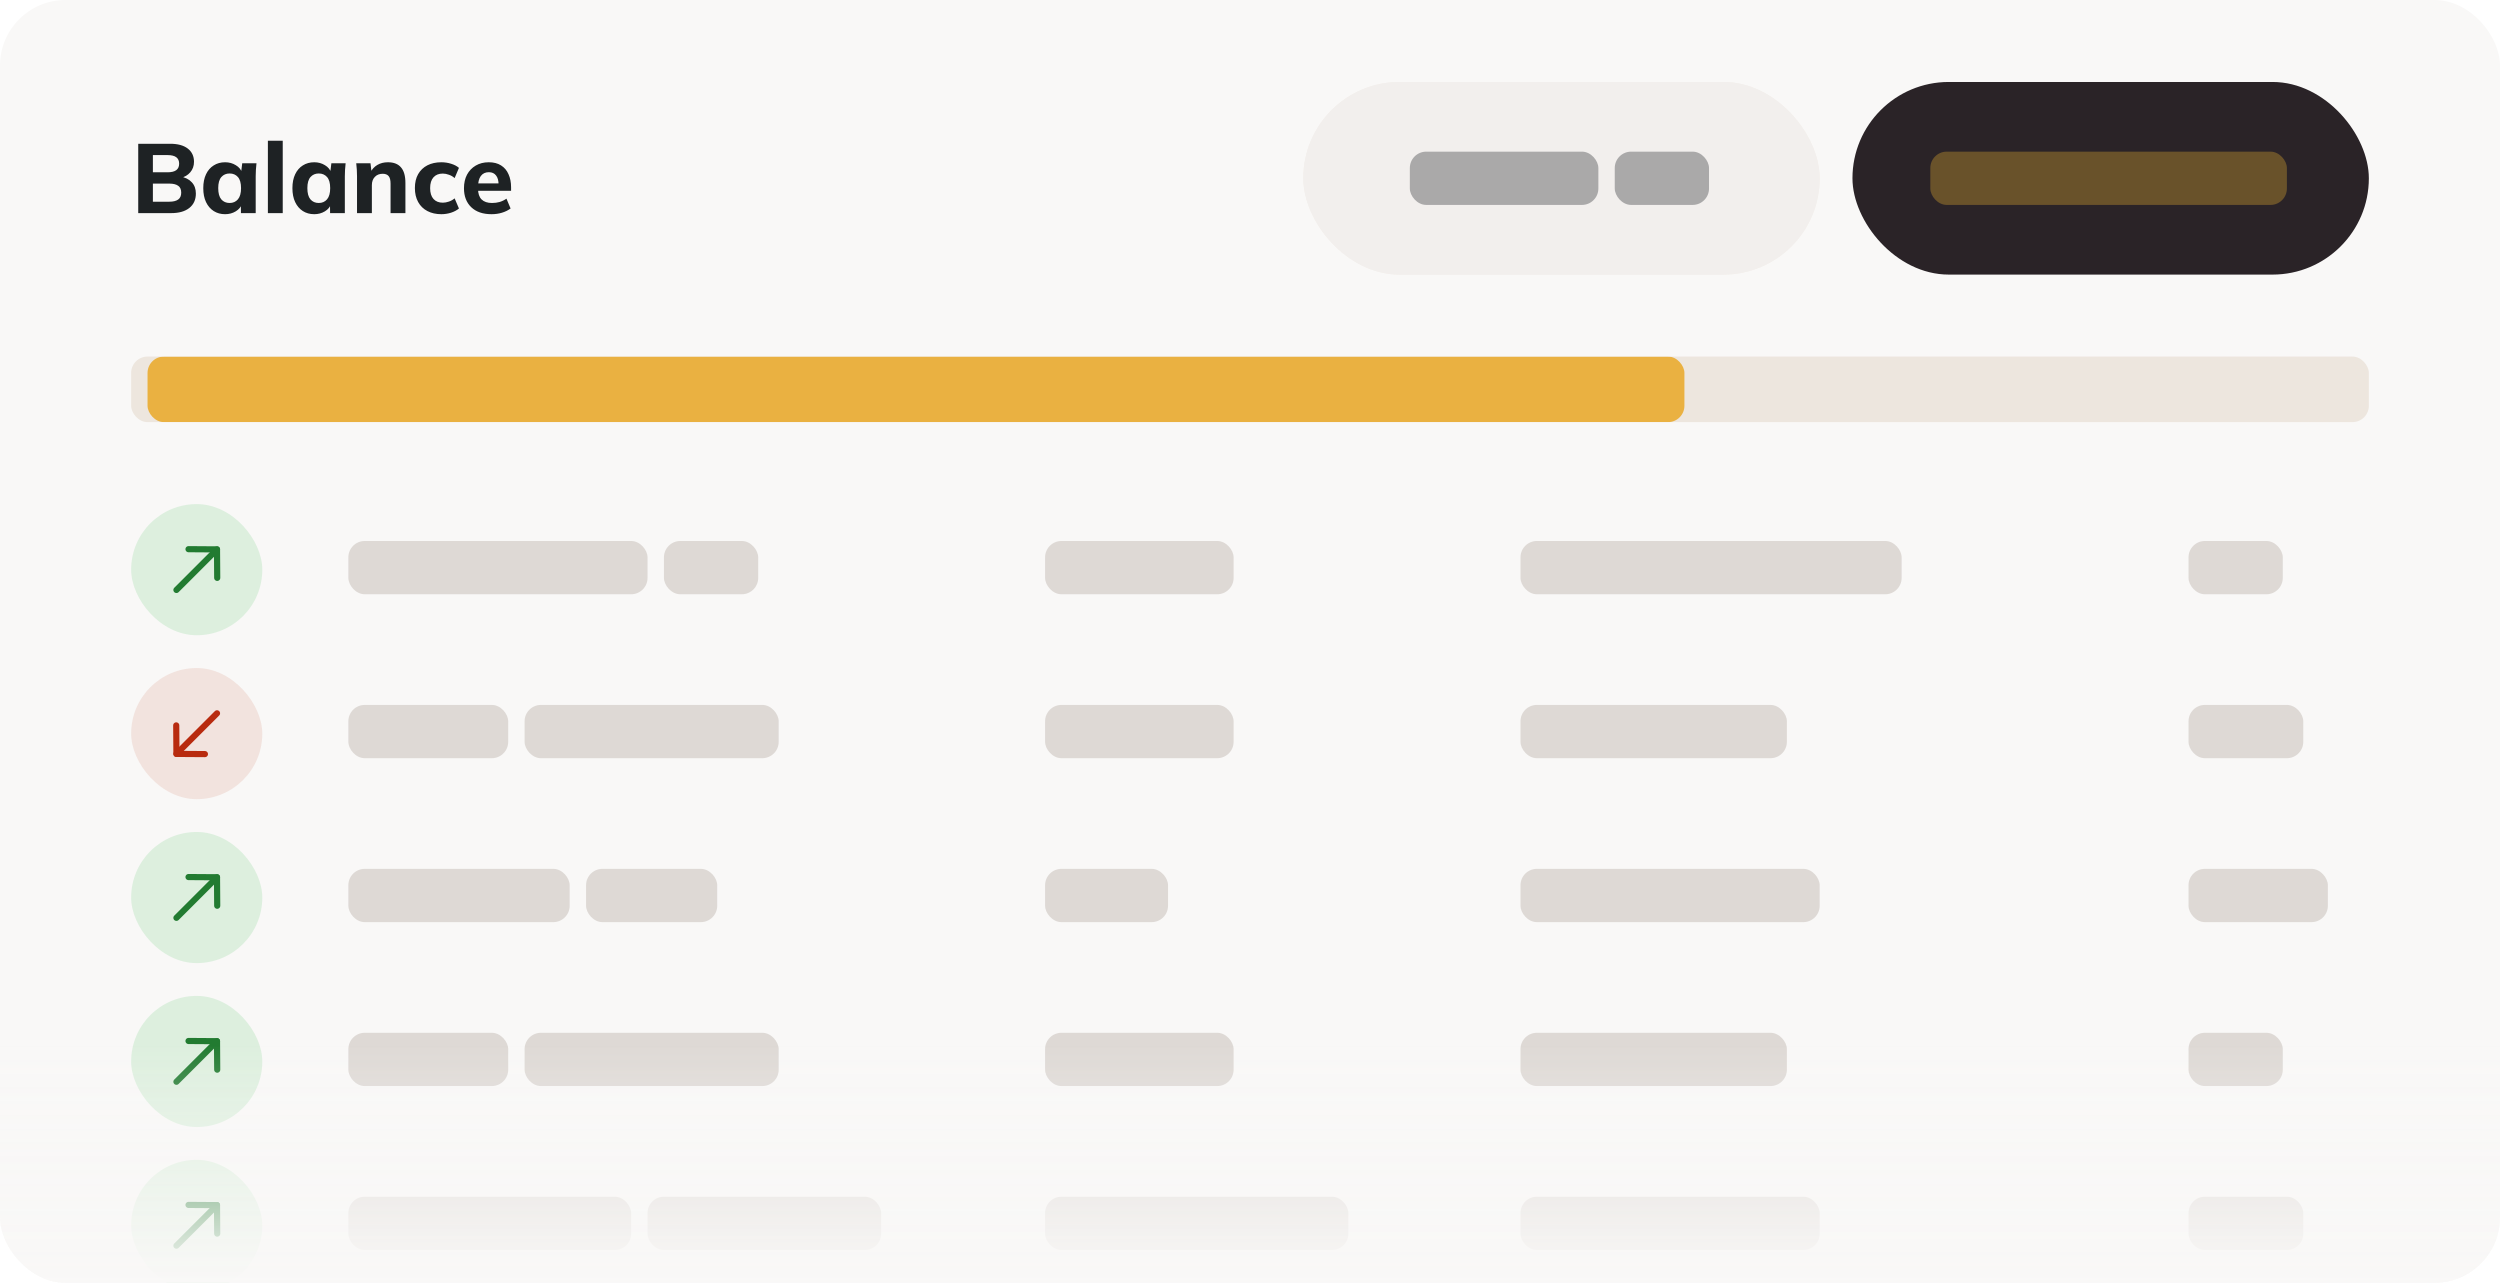 <svg width="610" height="313" viewBox="0 0 610 313" fill="none" xmlns="http://www.w3.org/2000/svg">
<g clip-path="url(#clip0_582_9524)">
<rect width="610" height="313" rx="16" fill="#F9F8F7"/>
<path d="M33.728 52V35.08H41.528C43.384 35.08 44.816 35.472 45.824 36.256C46.832 37.04 47.336 38.112 47.336 39.472C47.336 40.48 47.032 41.336 46.424 42.04C45.832 42.744 45.016 43.216 43.976 43.456V43.072C45.192 43.28 46.128 43.744 46.784 44.464C47.456 45.168 47.792 46.088 47.792 47.224C47.792 48.728 47.256 49.904 46.184 50.752C45.128 51.584 43.664 52 41.792 52H33.728ZM37.304 49.216H41.336C42.264 49.216 42.976 49.04 43.472 48.688C43.968 48.336 44.216 47.776 44.216 47.008C44.216 46.224 43.968 45.664 43.472 45.328C42.976 44.976 42.264 44.8 41.336 44.8H37.304V49.216ZM37.304 42.04H40.856C41.832 42.04 42.552 41.864 43.016 41.512C43.48 41.16 43.712 40.632 43.712 39.928C43.712 39.24 43.48 38.72 43.016 38.368C42.552 38.016 41.832 37.84 40.856 37.84H37.304V42.04ZM54.927 52.264C53.871 52.264 52.943 52.008 52.143 51.496C51.343 50.984 50.719 50.256 50.271 49.312C49.823 48.368 49.599 47.232 49.599 45.904C49.599 44.592 49.823 43.464 50.271 42.52C50.719 41.576 51.343 40.856 52.143 40.36C52.943 39.848 53.871 39.592 54.927 39.592C55.903 39.592 56.775 39.832 57.543 40.312C58.327 40.776 58.839 41.408 59.079 42.208H58.815L59.103 39.832H62.583C62.535 40.36 62.487 40.896 62.439 41.44C62.407 41.968 62.391 42.488 62.391 43V52H58.791L58.767 49.72H59.055C58.799 50.488 58.287 51.104 57.519 51.568C56.751 52.032 55.887 52.264 54.927 52.264ZM56.031 49.528C56.863 49.528 57.535 49.232 58.047 48.64C58.559 48.048 58.815 47.136 58.815 45.904C58.815 44.672 58.559 43.768 58.047 43.192C57.535 42.616 56.863 42.328 56.031 42.328C55.199 42.328 54.527 42.616 54.015 43.192C53.503 43.768 53.247 44.672 53.247 45.904C53.247 47.136 53.495 48.048 53.991 48.64C54.503 49.232 55.183 49.528 56.031 49.528ZM65.363 52V34.336H68.987V52H65.363ZM76.677 52.264C75.621 52.264 74.693 52.008 73.893 51.496C73.093 50.984 72.469 50.256 72.021 49.312C71.573 48.368 71.349 47.232 71.349 45.904C71.349 44.592 71.573 43.464 72.021 42.52C72.469 41.576 73.093 40.856 73.893 40.36C74.693 39.848 75.621 39.592 76.677 39.592C77.653 39.592 78.525 39.832 79.293 40.312C80.077 40.776 80.589 41.408 80.829 42.208H80.565L80.853 39.832H84.333C84.285 40.36 84.237 40.896 84.189 41.44C84.157 41.968 84.141 42.488 84.141 43V52H80.541L80.517 49.72H80.805C80.549 50.488 80.037 51.104 79.269 51.568C78.501 52.032 77.637 52.264 76.677 52.264ZM77.781 49.528C78.613 49.528 79.285 49.232 79.797 48.64C80.309 48.048 80.565 47.136 80.565 45.904C80.565 44.672 80.309 43.768 79.797 43.192C79.285 42.616 78.613 42.328 77.781 42.328C76.949 42.328 76.277 42.616 75.765 43.192C75.253 43.768 74.997 44.672 74.997 45.904C74.997 47.136 75.245 48.048 75.741 48.64C76.253 49.232 76.933 49.528 77.781 49.528ZM87.113 52V43C87.113 42.488 87.097 41.968 87.065 41.44C87.033 40.896 86.985 40.36 86.921 39.832H90.401L90.665 42.088H90.377C90.777 41.288 91.345 40.672 92.081 40.24C92.817 39.808 93.673 39.592 94.649 39.592C96.073 39.592 97.137 40.008 97.841 40.84C98.561 41.656 98.921 42.928 98.921 44.656V52H95.297V44.824C95.297 43.944 95.137 43.32 94.817 42.952C94.497 42.584 94.017 42.4 93.377 42.4C92.577 42.4 91.937 42.656 91.457 43.168C90.977 43.664 90.737 44.336 90.737 45.184V52H87.113ZM107.688 52.264C106.392 52.264 105.256 52.008 104.28 51.496C103.304 50.984 102.552 50.248 102.024 49.288C101.496 48.328 101.232 47.192 101.232 45.88C101.232 44.552 101.496 43.424 102.024 42.496C102.568 41.552 103.32 40.832 104.28 40.336C105.256 39.84 106.392 39.592 107.688 39.592C108.504 39.592 109.296 39.712 110.064 39.952C110.848 40.192 111.488 40.528 111.984 40.96L110.928 43.456C110.528 43.088 110.064 42.816 109.536 42.64C109.024 42.448 108.528 42.352 108.048 42.352C107.072 42.352 106.312 42.656 105.768 43.264C105.224 43.872 104.952 44.752 104.952 45.904C104.952 47.056 105.224 47.936 105.768 48.544C106.312 49.152 107.072 49.456 108.048 49.456C108.512 49.456 109 49.368 109.512 49.192C110.04 49.016 110.512 48.752 110.928 48.4L111.984 50.872C111.472 51.304 110.824 51.648 110.04 51.904C109.272 52.144 108.488 52.264 107.688 52.264ZM119.928 52.264C117.816 52.264 116.168 51.696 114.984 50.56C113.8 49.424 113.208 47.88 113.208 45.928C113.208 44.664 113.456 43.56 113.952 42.616C114.464 41.672 115.168 40.936 116.064 40.408C116.976 39.864 118.04 39.592 119.256 39.592C120.456 39.592 121.456 39.848 122.256 40.36C123.072 40.872 123.68 41.592 124.08 42.52C124.496 43.432 124.704 44.496 124.704 45.712V46.552H116.184V44.752H122.064L121.656 45.088C121.656 44.08 121.448 43.32 121.032 42.808C120.632 42.28 120.048 42.016 119.28 42.016C118.432 42.016 117.776 42.328 117.312 42.952C116.864 43.576 116.64 44.472 116.64 45.64V46.024C116.64 47.208 116.928 48.088 117.504 48.664C118.096 49.24 118.944 49.528 120.048 49.528C120.704 49.528 121.32 49.448 121.896 49.288C122.488 49.112 123.048 48.84 123.576 48.472L124.584 50.872C123.976 51.32 123.272 51.664 122.472 51.904C121.688 52.144 120.84 52.264 119.928 52.264Z" fill="#1E2224"/>
<g clip-path="url(#clip1_582_9524)">
<rect x="32" y="87" width="546" height="16" rx="4" fill="#EDE6DE"/>
<g filter="url(#filter0_d_582_9524)">
<rect x="32" y="87" width="375" height="16" rx="4" fill="#EAB141"/>
</g>
</g>
<rect x="318" y="20" width="126" height="47" rx="23.5" fill="#E9DECE" fill-opacity="0.33"/>
<rect x="318" y="20" width="126" height="47" rx="23.5" fill="#F2EFED"/>
<rect opacity="0.3" x="344" y="37" width="46" height="13" rx="4" fill="#00040A"/>
<rect opacity="0.3" x="394" y="37" width="23" height="13" rx="4" fill="#00040A"/>
<rect x="452" y="20" width="126" height="47" rx="23.5" fill="#2A2327"/>
<rect opacity="0.3" x="471" y="37" width="87" height="13" rx="4" fill="#FFBE32"/>
<rect x="32" y="123" width="32" height="32" rx="16" fill="#99DAA4" fill-opacity="0.3"/>
<path d="M52.95 134.05L43.05 143.95" stroke="#227B31" stroke-width="1.5" stroke-linecap="round" stroke-linejoin="round"/>
<path d="M46 134L52.95 134.049L53 141" stroke="#227B31" stroke-width="1.5" stroke-linecap="round" stroke-linejoin="round"/>
<rect opacity="0.3" x="85" y="132" width="73" height="13" rx="4" fill="#9E9185"/>
<rect opacity="0.3" x="162" y="132" width="23" height="13" rx="4" fill="#9E9185"/>
<rect opacity="0.3" x="255" y="132" width="46" height="13" rx="4" fill="#9E9185"/>
<rect opacity="0.3" x="534" y="132" width="23" height="13" rx="4" fill="#9E9185"/>
<rect opacity="0.3" x="371" y="132" width="93" height="13" rx="4" fill="#9E9185"/>
<rect x="32" y="163" width="32" height="32" rx="16" fill="#E1B0A6" fill-opacity="0.3"/>
<path d="M43.05 183.95L52.95 174.05" stroke="#B82B0F" stroke-width="1.5" stroke-linecap="round" stroke-linejoin="round"/>
<path d="M50 184L43.05 183.951L43 177" stroke="#B82B0F" stroke-width="1.5" stroke-linecap="round" stroke-linejoin="round"/>
<rect opacity="0.3" x="85" y="172" width="39" height="13" rx="4" fill="#9E9185"/>
<rect opacity="0.3" x="128" y="172" width="62" height="13" rx="4" fill="#9E9185"/>
<rect opacity="0.3" x="255" y="172" width="46" height="13" rx="4" fill="#9E9185"/>
<rect opacity="0.3" x="534" y="172" width="28" height="13" rx="4" fill="#9E9185"/>
<rect opacity="0.3" x="371" y="172" width="65" height="13" rx="4" fill="#9E9185"/>
<rect x="32" y="203" width="32" height="32" rx="16" fill="#99DAA4" fill-opacity="0.3"/>
<path d="M52.95 214.05L43.05 223.95" stroke="#227B31" stroke-width="1.5" stroke-linecap="round" stroke-linejoin="round"/>
<path d="M46 214L52.95 214.049L53 221" stroke="#227B31" stroke-width="1.5" stroke-linecap="round" stroke-linejoin="round"/>
<rect opacity="0.3" x="85" y="212" width="54" height="13" rx="4" fill="#9E9185"/>
<rect opacity="0.3" x="143" y="212" width="32" height="13" rx="4" fill="#9E9185"/>
<rect opacity="0.3" x="255" y="212" width="30" height="13" rx="4" fill="#9E9185"/>
<rect opacity="0.3" x="534" y="212" width="34" height="13" rx="4" fill="#9E9185"/>
<rect opacity="0.3" x="371" y="212" width="73" height="13" rx="4" fill="#9E9185"/>
<rect x="32" y="243" width="32" height="32" rx="16" fill="#99DAA4" fill-opacity="0.3"/>
<path d="M52.95 254.05L43.05 263.95" stroke="#227B31" stroke-width="1.5" stroke-linecap="round" stroke-linejoin="round"/>
<path d="M46 254L52.95 254.049L53 261" stroke="#227B31" stroke-width="1.5" stroke-linecap="round" stroke-linejoin="round"/>
<rect opacity="0.3" x="85" y="252" width="39" height="13" rx="4" fill="#9E9185"/>
<rect opacity="0.3" x="128" y="252" width="62" height="13" rx="4" fill="#9E9185"/>
<rect opacity="0.3" x="255" y="252" width="46" height="13" rx="4" fill="#9E9185"/>
<rect opacity="0.3" x="534" y="252" width="23" height="13" rx="4" fill="#9E9185"/>
<rect opacity="0.3" x="371" y="252" width="65" height="13" rx="4" fill="#9E9185"/>
<rect x="32" y="283" width="32" height="32" rx="16" fill="#99DAA4" fill-opacity="0.3"/>
<path d="M52.95 294.05L43.05 303.95" stroke="#227B31" stroke-width="1.5" stroke-linecap="round" stroke-linejoin="round"/>
<path d="M46 294L52.95 294.049L53 301" stroke="#227B31" stroke-width="1.5" stroke-linecap="round" stroke-linejoin="round"/>
<rect opacity="0.3" x="85" y="292" width="69" height="13" rx="4" fill="#9E9185"/>
<rect opacity="0.3" x="158" y="292" width="57" height="13" rx="4" fill="#9E9185"/>
<rect opacity="0.3" x="255" y="292" width="74" height="13" rx="4" fill="#9E9185"/>
<rect opacity="0.3" x="534" y="292" width="28" height="13" rx="4" fill="#9E9185"/>
<rect opacity="0.3" x="371" y="292" width="73" height="13" rx="4" fill="#9E9185"/>
<rect y="255" width="610" height="58" fill="url(#paint0_linear_582_9524)"/>
</g>
<defs>
<filter id="filter0_d_582_9524" x="19.8" y="70.8" width="407.4" height="48.4" filterUnits="userSpaceOnUse" color-interpolation-filters="sRGB">
<feFlood flood-opacity="0" result="BackgroundImageFix"/>
<feColorMatrix in="SourceAlpha" type="matrix" values="0 0 0 0 0 0 0 0 0 0 0 0 0 0 0 0 0 0 127 0" result="hardAlpha"/>
<feMorphology radius="2" operator="dilate" in="SourceAlpha" result="effect1_dropShadow_582_9524"/>
<feOffset dx="4"/>
<feGaussianBlur stdDeviation="7.1"/>
<feComposite in2="hardAlpha" operator="out"/>
<feColorMatrix type="matrix" values="0 0 0 0 0 0 0 0 0 0 0 0 0 0 0 0 0 0 0.11 0"/>
<feBlend mode="normal" in2="BackgroundImageFix" result="effect1_dropShadow_582_9524"/>
<feBlend mode="normal" in="SourceGraphic" in2="effect1_dropShadow_582_9524" result="shape"/>
</filter>
<linearGradient id="paint0_linear_582_9524" x1="240" y1="255" x2="240" y2="313" gradientUnits="userSpaceOnUse">
<stop stop-color="#F9F8F7" stop-opacity="0"/>
<stop offset="1" stop-color="#F9F8F7"/>
</linearGradient>
<clipPath id="clip0_582_9524">
<rect width="610" height="313" rx="16" fill="white"/>
</clipPath>
<clipPath id="clip1_582_9524">
<rect x="32" y="87" width="546" height="16" rx="4" fill="white"/>
</clipPath>
</defs>
</svg>
